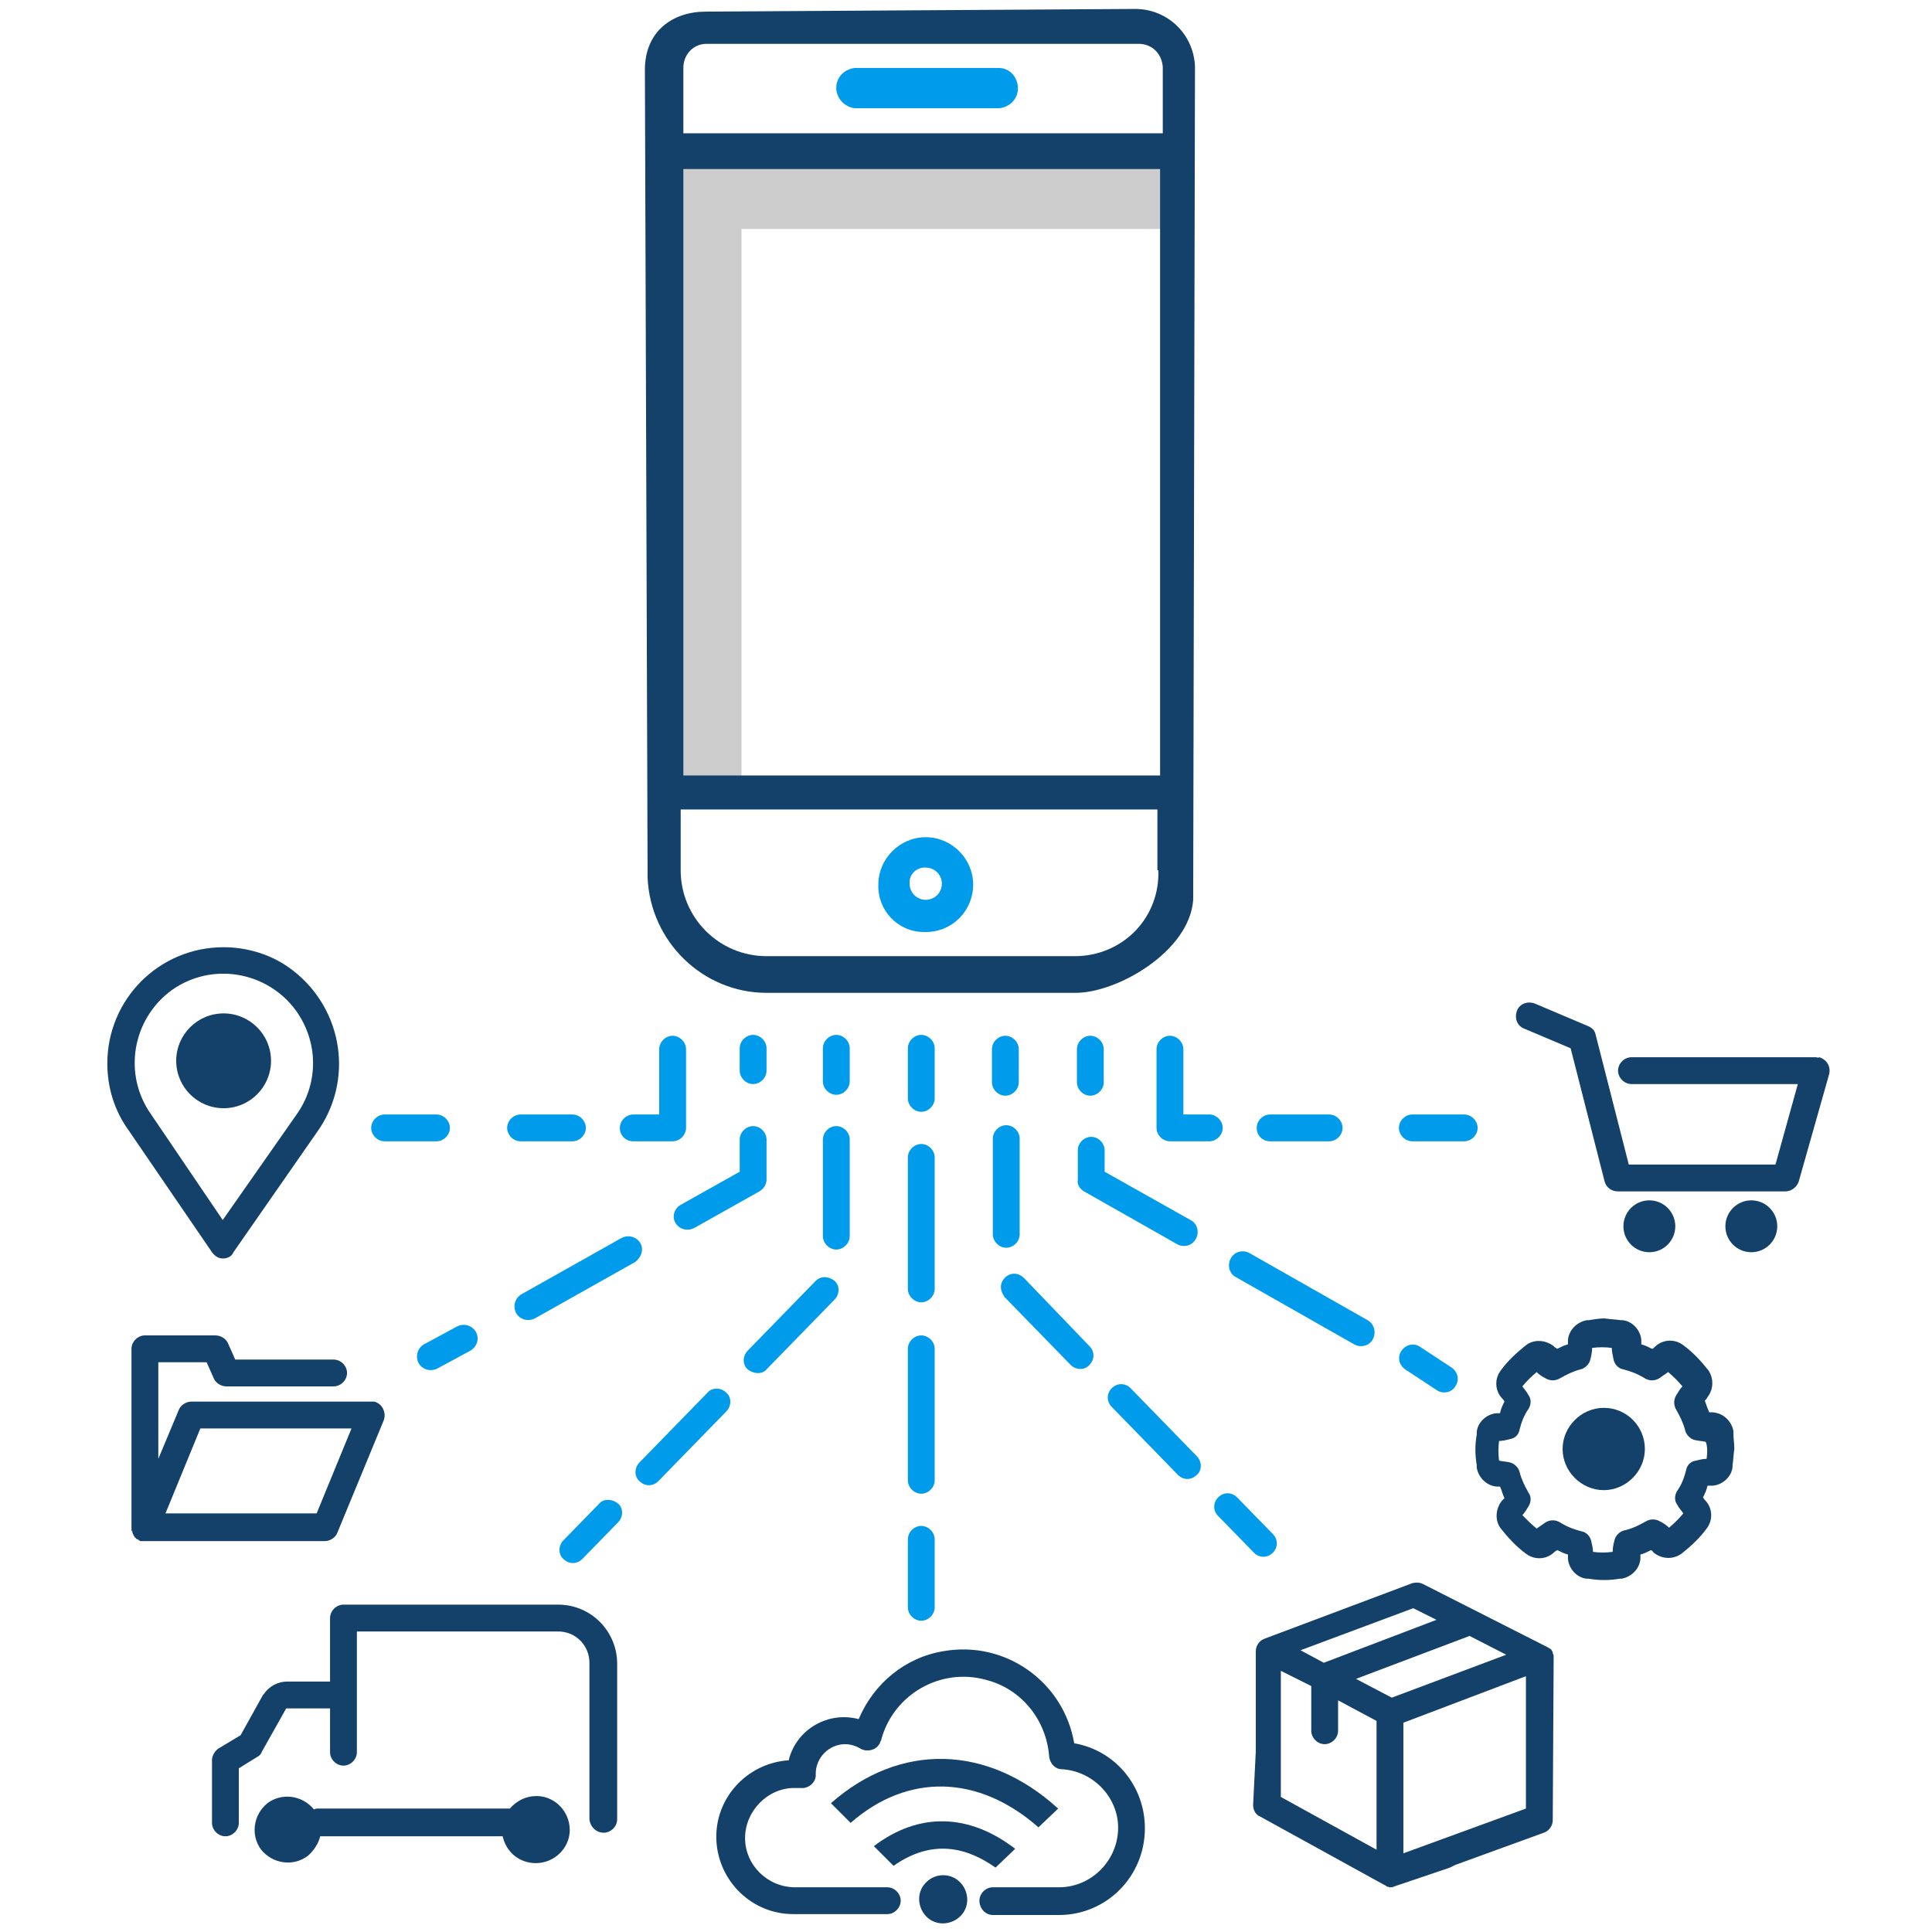 <?xml version="1.0" encoding="UTF-8"?><svg id="Layer_1" xmlns="http://www.w3.org/2000/svg" viewBox="0 0 216 216"><defs><style>.cls-1{fill:#009ceb;}.cls-2{fill:#ccc;}.cls-3{fill:#134169;}</style></defs><path class="cls-3" d="m140.1,201.8c0,.6.3,1.1.8,1.3l13.8,7.6c.1,0,.1.1.2.1,0,0,.1,0,.1.1.1,0,.3.1.4.1h0c.2,0,.3,0,.5-.1h0l6.2-2.1c.2-.1.4-.2.6-.3l9.9-3.6c.6-.2,1-.8,1-1.4l.1-18v-.4c0-.1-.1-.2-.1-.3v-.1c-.1-.1-.1-.2-.2-.3h0c-.1-.1-.2-.1-.3-.2h0l-14-7.1c-.4-.2-.8-.2-1.2-.1l-16.5,6.2c-.6.2-1,.8-1,1.4v11.2l-.3,6Zm3.1-6.4q0-.1,0,0v-8.6l3.4,1.7v5c0,.8.7,1.5,1.5,1.5s1.5-.7,1.5-1.5v-3.4l4.3,2.3v14.4l-10.7-5.9v-5.5h0Zm13.7,11.8v-14.6l13.7-5.2v14.8l-13.7,5Zm-1.3-17.4l-4-2.1,12.7-4.8,4.1,2.1-12.8,4.8Zm2.4-10l2.6,1.3-12.6,4.8-2.6-1.4,12.6-4.7Z"/><path class="cls-3" d="m203,118.2h-20.6c-.8,0-1.5.7-1.5,1.5s.7,1.5,1.5,1.5h18.6l-2.5,9h-16.4l-3.7-14.5c-.1-.5-.4-.8-.9-1l-5.9-2.5c-.8-.3-1.7,0-2,.8s0,1.7.8,2l5.2,2.2,3.8,14.9c.2.7.8,1.1,1.5,1.1h18.7c.7,0,1.3-.5,1.5-1.1l3.4-12c.2-.8-.2-1.6-1.1-1.9-.1.1-.3,0-.4,0Z"/><path class="cls-3" d="m25,105.9c-7.2,0-13,5.8-13,13,0,2.7.8,5.3,2.4,7.5l9.3,13.6c.3.4.7.7,1.2.7h0c.5,0,1-.2,1.2-.7l9.6-13.8c4-6,2.4-14-3.5-18.1-2-1.4-4.6-2.2-7.2-2.2h0Zm8.3,18.5l-8.4,12-8-11.8c-3.2-4.5-2.1-10.7,2.3-13.9,4.5-3.2,10.7-2.1,13.9,2.3,2.5,3.5,2.5,8,.2,11.4h0Z"/><circle class="cls-3" cx="25" cy="118.6" r="5.3"/><path class="cls-3" d="m67.5,204.9c.8,0,1.5-.7,1.5-1.5v-17.4c0-3.6-2.9-6.6-6.6-6.6h-24c-.8,0-1.5.7-1.5,1.5v7.1h-4.8c-1,0-2,.5-2.6,1.4l-.1.1-2.5,4.5-2.5,1.5c-.4.3-.7.8-.7,1.3v7c0,.8.7,1.5,1.5,1.5s1.5-.7,1.5-1.5v-6.1l2.1-1.3c.2-.1.4-.3.5-.6l2.7-4.8h4.9v4.9c0,.8.7,1.5,1.5,1.5s1.5-.7,1.5-1.5v-13.5h22.5c2,0,3.5,1.6,3.5,3.5v17.5c.1.9.8,1.5,1.6,1.5Z"/><path class="cls-3" d="m59.9,208.3c2.1,0,3.8-1.7,3.8-3.7,0-2.1-1.7-3.8-3.7-3.8-1.2,0-2.2.5-3,1.4h-21.5c-.1,0-.2,0-.4.1-1.3-1.6-3.6-1.9-5.2-.7-1.6,1.3-1.9,3.6-.7,5.2,1.3,1.6,3.6,1.9,5.2.7.7-.6,1.2-1.4,1.4-2.2h20.4c.4,1.8,1.9,3,3.7,3Z"/><path class="cls-3" d="m179.3,157.4c-2.5,0-4.6,2.1-4.6,4.6s2.1,4.6,4.6,4.6,4.6-2.1,4.6-4.6-2-4.6-4.6-4.6Z"/><path class="cls-3" d="m191.5,166.1c1.1-.1,2.1-1,2.2-2.1v-.2c.1-.6.1-1.2.2-1.8,0-.6-.1-1.1-.1-1.7v-.3c-.2-1.1-1.1-2-2.3-2.1h-.4c-.2-.4-.3-.8-.5-1.3.1-.1.2-.2.3-.4.7-.9.7-2.1.1-3-.8-1-1.7-2-2.8-2.8-.9-.7-2.2-.7-3.1.1l-.1.1c-.1.1-.2.2-.3.2-.4-.2-.8-.4-1.2-.5v-.5c-.1-1.1-1-2.1-2.1-2.2h-.2c-.6-.1-1.2-.1-1.8-.2-.6,0-1.2.1-1.8.2h-.2c-1.1.2-2,1.1-2.1,2.2v.5c-.4.1-.8.3-1.2.5-.1-.1-.2-.1-.3-.2l-.1-.1c-.9-.7-2.2-.8-3.1-.1-1,.8-2,1.7-2.8,2.8-.7.9-.7,2.2.1,3.1.1.1.2.2.3.4-.2.4-.4.8-.5,1.3h-.4c-1.1.1-2.1,1-2.2,2.1v.3c-.2,1.1-.2,2.2,0,3.4l1.5-.2-1.5.2v.3c.2,1.1,1.1,2,2.2,2.1h.4c.2.4.3.9.5,1.3l-.3.3c-.7.9-.8,2.2-.1,3.1.8,1,1.7,2,2.8,2.8.9.7,2.2.7,3.1-.1l.1-.1c.1-.1.2-.1.3-.2.4.2.8.4,1.2.5v.5c.1,1.1,1,2.1,2.1,2.2h.2c1.2.2,2.3.2,3.5,0h.2c1.1-.2,2-1.1,2.1-2.2v-.5c.4-.1.8-.3,1.2-.5.1.1.2.1.2.2l.1.1c.9.7,2.1.8,3.1.1,1-.8,2-1.7,2.8-2.8.7-.9.7-2.2-.1-3.1-.1-.1-.2-.2-.3-.4.2-.4.4-.8.5-1.3.3,0,.5,0,.6,0Zm-.7-3c-.4,0-.8.1-1.2.2-.6.1-1,.5-1.1,1.1-.2.8-.5,1.6-1,2.3-.3.5-.3,1.1,0,1.5.2.4.5.7.7,1-.5.6-1,1.1-1.6,1.6-.3-.3-.6-.5-1-.7-.5-.3-1.1-.3-1.6,0-.7.4-1.5.8-2.4,1-.5.1-1,.6-1.1,1.1-.1.4-.2.8-.2,1.3-.7.1-1.5.1-2.2,0,0-.4-.1-.8-.2-1.2-.1-.5-.5-1-1.1-1.1-.8-.2-1.6-.5-2.4-1-.5-.3-1.1-.3-1.6,0-.3.2-.7.5-1,.7-.6-.5-1.1-1-1.6-1.5.3-.3.5-.7.7-1,.3-.5.3-1.1,0-1.5-.4-.7-.8-1.5-1-2.3-.1-.5-.6-1-1.1-1.1-.4-.1-.8-.1-1.2-.2-.1-.7-.1-1.5,0-2.2.4,0,.8-.1,1.2-.2.6-.1,1-.5,1.1-1.1.2-.8.5-1.6,1-2.3.3-.5.3-1.1,0-1.5-.2-.4-.5-.7-.7-1,.5-.6,1-1.1,1.6-1.6.3.3.6.5,1,.7.5.3,1.1.3,1.6,0,.7-.4,1.5-.8,2.3-1,.5-.1,1-.6,1.1-1.1.1-.4.2-.8.2-1.3.7-.1,1.5-.1,2.2,0,0,.4.1.8.2,1.3.1.5.5,1,1.1,1.1.8.2,1.6.5,2.4,1,.5.3,1.1.3,1.6,0,.3-.2.7-.5,1-.7.6.5,1.1,1,1.6,1.6-.3.3-.5.7-.7,1-.3.5-.3,1.1,0,1.6.4.7.8,1.5,1,2.3.1.5.6,1,1.1,1.1.4.1.8.1,1.2.2.2.4.2,1.2.1,1.9h0Z"/><path class="cls-3" d="m111,214.1h7.4c5.3,0,9.6-4.3,9.6-9.7,0-4.7-3.3-8.7-7.9-9.5-1.2-6.9-7.7-11.5-14.6-10.3-4.3.7-7.8,3.6-9.5,7.6-3.4-.9-6.9,1.1-7.8,4.5v.1c-4.7.3-8.4,4.3-8.1,9.1.3,4.5,4,8.1,8.6,8.1h10.5c.8,0,1.5-.7,1.5-1.5s-.7-1.5-1.5-1.5h-10.3c-3.1,0-5.6-2.5-5.6-5.5s2.5-5.6,5.5-5.6h.7c.8.1,1.6-.5,1.7-1.3v-.3c0-1.8,1.5-3.3,3.3-3.3.6,0,1.2.2,1.7.5.7.4,1.7.2,2.1-.5.1-.1.1-.3.2-.4,1.3-5.1,6.6-8.2,11.7-6.8,4,1,6.8,4.5,7.1,8.6.1.8.7,1.4,1.4,1.4,3.6.2,6.5,3.3,6.3,6.9-.2,3.5-3.1,6.3-6.6,6.3h-7.4c-.8,0-1.5.7-1.5,1.5,0,.9.7,1.6,1.5,1.6h0Z"/><path class="cls-3" d="m103.6,210.4c-1.1,1-1.1,2.7-.1,3.8s2.7,1.1,3.8.1c1.1-1,1.1-2.7.1-3.8l-.1-.1c-1-1-2.7-1-3.7,0Z"/><path class="cls-3" d="m97.7,206.4l2.2,2.2c4.4-3.1,8.3-2,11.4.2l2.2-2.1c-5.2-4-10.8-4.1-15.8-.3Z"/><path class="cls-3" d="m116.1,204.3l2.2-2.1c-7.9-7.2-17.7-7.4-25.4-.6l2.2,2.2c6.4-5.6,14.3-5.4,21,.5Z"/><path class="cls-1" d="m84.2,115.7c-.8,0-1.5.7-1.5,1.5v2.5c0,.8.7,1.5,1.5,1.5s1.5-.7,1.5-1.5v-2.5c0-.8-.7-1.5-1.5-1.5Z"/><path class="cls-1" d="m71.6,139c-.4-.7-1.3-1-2.1-.6h0l-11.2,6.3c-.7.4-1,1.3-.6,2.1h0c.4.7,1.3,1,2.1.6l11.2-6.3c.7-.5,1-1.4.6-2.1Z"/><path class="cls-1" d="m53.2,148.9c-.4-.7-1.3-1-2.1-.6h0l-3.7,2c-.7.4-1,1.3-.6,2.1h0c.4.7,1.3,1,2.1.6l3.7-2c.8-.5,1-1.4.6-2.1Z"/><path class="cls-1" d="m162.7,155c.5-.7.3-1.6-.4-2.1h0l-3.5-2.3c-.7-.5-1.6-.3-2.1.4h0c-.5.7-.3,1.6.4,2.1l3.5,2.3c.7.5,1.7.3,2.1-.4Z"/><path class="cls-1" d="m64,127.6c.8,0,1.5-.7,1.5-1.5s-.7-1.5-1.5-1.5h-5.8c-.8,0-1.5.7-1.5,1.5s.7,1.5,1.5,1.5h5.8Z"/><path class="cls-1" d="m48.8,127.6c.8,0,1.5-.7,1.5-1.5s-.7-1.5-1.5-1.5h-5.8c-.8,0-1.5.7-1.5,1.5s.7,1.5,1.5,1.5h5.8Z"/><path class="cls-1" d="m163.7,127.6c.8,0,1.5-.7,1.5-1.5s-.7-1.5-1.5-1.5h-5.8c-.8,0-1.5.7-1.5,1.5s.7,1.5,1.5,1.5h5.8Z"/><path class="cls-1" d="m79.1,155.7s-.1,0,0,0l-7.6,7.8c-.6.6-.6,1.6,0,2.1.6.6,1.5.6,2.1,0l7.6-7.8c.6-.6.6-1.6,0-2.1-.6-.6-1.6-.6-2.1,0Z"/><path class="cls-1" d="m93.5,125.9c-.8,0-1.5.7-1.5,1.5v10.8c0,.8.7,1.5,1.5,1.5s1.5-.7,1.5-1.5v-10.8c0-.8-.7-1.5-1.5-1.5Z"/><path class="cls-1" d="m70.8,127.6h4.4c.8,0,1.5-.7,1.5-1.5v-8.8c0-.8-.7-1.5-1.5-1.5s-1.5.7-1.5,1.5v7.3h-2.9c-.8,0-1.5.7-1.5,1.5s.6,1.5,1.5,1.5Z"/><path class="cls-1" d="m91.2,143.2h0l-7.6,7.8c-.6.6-.6,1.6,0,2.1s1.6.6,2.1,0h0l7.6-7.8c.6-.6.6-1.6,0-2.1s-1.5-.6-2.1,0Z"/><path class="cls-1" d="m75.5,136.7c.4.7,1.3,1,2.1.6l7.3-4.1c.5-.3.8-.8.8-1.3v-4.5c0-.8-.7-1.5-1.5-1.5s-1.5.7-1.5,1.5v3.6l-6.6,3.7c-.7.4-1,1.3-.6,2Z"/><path class="cls-1" d="m142,127.6h6.6c.8,0,1.5-.7,1.5-1.5s-.7-1.5-1.5-1.5h-6.6c-.8,0-1.5.7-1.5,1.5s.6,1.5,1.5,1.5Z"/><path class="cls-1" d="m121.9,122.5h0c.8,0,1.5-.7,1.5-1.5v-3.7c0-.8-.7-1.5-1.5-1.5s-1.5.7-1.5,1.5v3.7c0,.8.7,1.5,1.5,1.5Z"/><path class="cls-1" d="m121.2,133.2l10.4,5.9c.7.4,1.7.2,2.1-.6.4-.7.2-1.7-.6-2.1l-9.6-5.4v-2.4c0-.8-.7-1.5-1.5-1.5s-1.5.7-1.5,1.5v3.3c-.1.5.2,1,.7,1.3Z"/><path class="cls-1" d="m112.4,122.5c.8,0,1.5-.7,1.5-1.5v-3.7c0-.8-.7-1.5-1.5-1.5s-1.5.7-1.5,1.5v3.7c0,.8.7,1.5,1.5,1.5Z"/><path class="cls-1" d="m67,168.1q-.1,0,0,0l-4,4.1c-.6.6-.6,1.6,0,2.1.6.6,1.5.6,2.1,0l4-4.1c.6-.6.6-1.6,0-2.1s-1.6-.6-2.1,0Z"/><path class="cls-1" d="m136.7,126.1c0-.8-.7-1.5-1.5-1.5h-2.9v-7.3c0-.8-.7-1.5-1.5-1.5s-1.5.7-1.5,1.5v8.8c0,.8.7,1.5,1.5,1.5h4.4c.8,0,1.5-.7,1.5-1.5Z"/><path class="cls-1" d="m133.8,162.8l-7.4-7.6c-.6-.6-1.5-.6-2.1,0s-.6,1.5,0,2.1h0l7.4,7.6c.6.6,1.5.6,2.1,0,.6-.5.6-1.5,0-2.1h0Z"/><path class="cls-1" d="m152.9,147.6l-13.2-7.5c-.7-.4-1.7-.2-2.1.6-.4.7-.2,1.7.6,2.1h0l13.2,7.5c.7.4,1.7.2,2.1-.6.4-.8.1-1.7-.6-2.1Z"/><path class="cls-1" d="m114.5,142.9c-.3-.3-.7-.5-1.1-.5-.8,0-1.5.7-1.5,1.5,0,.4.2.8.4,1.1l7.4,7.6c.6.6,1.6.6,2.1,0,.6-.6.6-1.5,0-2.1l-7.3-7.6Z"/><path class="cls-1" d="m138.3,167.4h0c-.6-.6-1.5-.6-2.1,0h0c-.6.6-.6,1.5,0,2.1l4,4.1c.6.6,1.5.6,2.1,0s.6-1.5,0-2.1l-4-4.1Z"/><path class="cls-1" d="m114,138v-10.7c0-.8-.7-1.5-1.5-1.5s-1.5.7-1.5,1.5v10.7c0,.8.7,1.5,1.5,1.5s1.5-.7,1.5-1.5Z"/><path class="cls-1" d="m103,149.3c-.8,0-1.5.7-1.5,1.5v14.7c0,.8.7,1.5,1.5,1.5s1.5-.7,1.5-1.5v-14.7c0-.8-.7-1.5-1.5-1.5Z"/><path class="cls-1" d="m93.5,115.7h0c-.8,0-1.5.7-1.5,1.5v3.7c0,.8.7,1.5,1.5,1.5s1.5-.7,1.5-1.5v-3.7c0-.8-.7-1.5-1.5-1.5Z"/><path class="cls-1" d="m103,170.6c-.8,0-1.5.7-1.5,1.5v7.6c0,.8.7,1.5,1.5,1.5s1.5-.7,1.5-1.5v-7.6c0-.8-.7-1.5-1.5-1.5Z"/><path class="cls-1" d="m103,115.7c-.8,0-1.5.7-1.5,1.5v5.6c0,.8.7,1.5,1.5,1.5h0c.8,0,1.5-.7,1.5-1.5v-5.6c0-.8-.7-1.5-1.5-1.5Z"/><path class="cls-1" d="m103,127.9c-.8,0-1.5.7-1.5,1.5v14.7c0,.8.7,1.5,1.5,1.5s1.5-.7,1.5-1.5v-14.7c0-.8-.7-1.5-1.5-1.5Z"/><path class="cls-3" d="m41.6,156.7h-20.2c-.6,0-1.2.4-1.4.9l-2.3,5.5v-10.8h5.4l.8,1.8c.2.5.8.9,1.4.9h12c.8,0,1.5-.7,1.5-1.5s-.7-1.5-1.5-1.5h-11l-.8-1.8c-.2-.5-.8-.9-1.4-.9h-7.9c-.8,0-1.5.7-1.5,1.5v20.2c0,.1,0,.2.1.2v.1c0,.1.1.2.1.3h0c.1.1.1.2.2.3,0,0,.1,0,.1.1q.1.1.2.1s.1,0,.1.1c.1,0,.1.1.2.1h20.6c.6,0,1.2-.4,1.4-.9l5.2-12.6c.3-.8-.1-1.7-.8-2-.1-.1-.3-.1-.5-.1h0Zm-6.2,12.5h-16.9l3.9-9.5h16.9l-3.9,9.5Z"/><path class="cls-3" d="m195.8,134.2c-1.6,0-2.9,1.3-2.9,2.9s1.3,2.9,2.9,2.9,2.9-1.3,2.9-2.9c0-1.6-1.3-2.9-2.9-2.9Z"/><path class="cls-3" d="m184.4,134.2c-1.6,0-2.9,1.3-2.9,2.9s1.3,2.9,2.9,2.9,2.9-1.3,2.9-2.9-1.3-2.9-2.9-2.9Z"/><g><polygon class="cls-2" points="76.1 18.5 76.1 87.1 82.9 87.1 82.9 25.6 130.2 25.6 130.2 18.5 76.1 18.5"/><path class="cls-1" d="m103.5,104.2c3,0,5.3-2.4,5.3-5.3s-2.4-5.3-5.3-5.3-5.3,2.4-5.3,5.3h0c-.1,2.9,2.2,5.3,5.1,5.3h.2Zm0-7.2c1,0,1.8.8,1.8,1.8s-.8,1.8-1.8,1.8-1.8-.8-1.8-1.8c-.1-.9.6-1.7,1.5-1.8h.3Z"/><path class="cls-1" d="m111.7,7.6h-16.1c-1.2.1-2.2,1.1-2.1,2.4.1,1.1,1,2,2.1,2.1h16.1c1.2-.1,2.2-1.1,2.1-2.4-.1-1.2-1-2.1-2.1-2.1Z"/><path class="cls-3" d="m129.5,97.3c.1,2.5-.8,4.9-2.5,6.7-1.8,1.9-4.3,2.9-6.8,2.9h-34.5c-5.3,0-9.6-4.3-9.6-9.6v-6.8h53.3v6.8h.1Zm.3-10.6h-53.4V18.9h53.3v67.8h.1Zm.2-71.8h-53.6v-7.3c0-1.5,1.1-2.7,2.6-2.7h48.3c1.5,0,2.6,1.1,2.7,2.6v7.4h0ZM78.9,1.3c-3.7,0-6.8,2.2-6.8,6.5l.3,89.5v.8c.3,7.2,6.2,12.9,13.3,12.9h34.4c4.7.1,12.9-4.6,13.3-10.4l.2-93.1c-.1-3.6-3-6.5-6.7-6.5l-48,.3Z"/></g></svg>